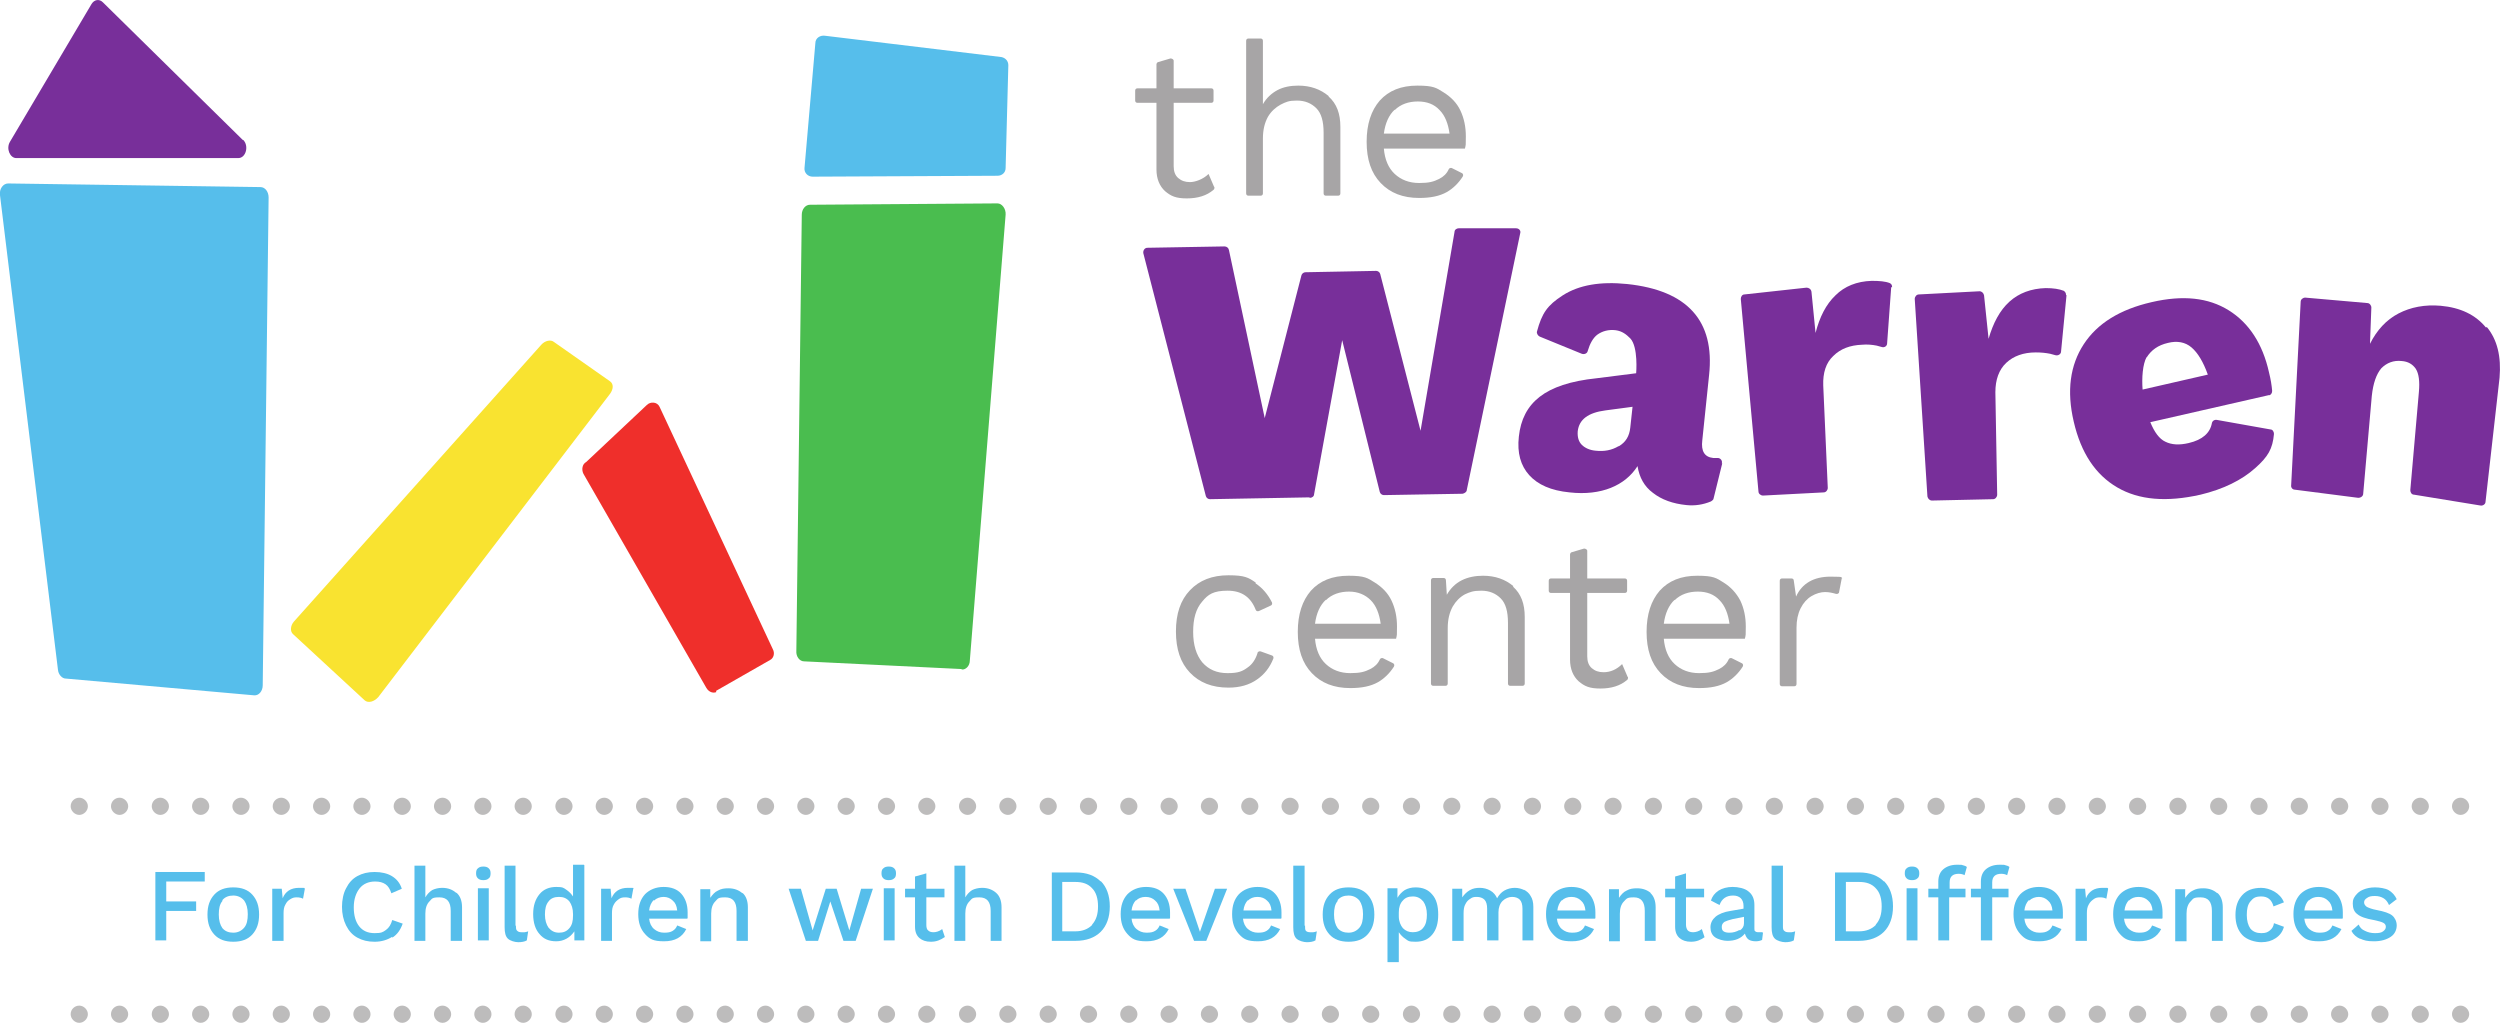 <?xml version="1.0" encoding="UTF-8"?> <svg xmlns="http://www.w3.org/2000/svg" xmlns:svg="http://www.w3.org/2000/svg" xmlns:rdf="http://www.w3.org/1999/02/22-rdf-syntax-ns#" xmlns:dc="http://purl.org/dc/elements/1.1/" xmlns:cc="http://creativecommons.org/ns#" id="svg2" version="1.1" viewBox="0 0 551.9 225.8"><defs><style> .st0 { fill: #ef2f2b; } .st1 { fill: #bdbcbc; } .st2 { fill: #4abd4f; } .st3 { fill: #782f9a; } .st4 { fill: #a7a5a6; } .st5 { fill: #56beeb; } .st6 { fill: #f9e330; } </style></defs><g id="g10"><g id="g12"><path id="path14" class="st5" d="M36.7,194.6v4.4h6.6v2.1h-6.6v6.5h-2.4v-15.1h10.9v2.1h-8.5"></path><path id="path16" class="st5" d="M55.7,197.5c1,1.1,1.5,2.5,1.5,4.4s-.5,3.3-1.5,4.4c-1,1.1-2.4,1.6-4.2,1.6s-3.2-.5-4.2-1.6c-1-1.1-1.5-2.5-1.5-4.4s.5-3.3,1.5-4.4c1-1.1,2.4-1.6,4.2-1.6s3.2.5,4.2,1.6M49.1,198.9c-.6.7-.8,1.7-.8,3s.3,2.3.8,3c.6.7,1.4,1,2.4,1s1.8-.4,2.4-1.1c.6-.7.8-1.7.8-3s-.3-2.3-.8-3c-.6-.7-1.4-1.1-2.4-1.1s-1.8.3-2.4,1"></path><path id="path18" class="st5" d="M67.3,196.2l-.4,2.2c-.4-.2-.8-.3-1.4-.3s-.9.1-1.4.4-.8.6-1.1,1.2c-.3.5-.4,1.1-.4,1.9v6.1h-2.5v-11.5h2.1l.2,2.1c.6-1.5,1.8-2.3,3.6-2.3s1,0,1.3.2"></path><path id="path20" class="st5" d="M86.6,206.8c-1.1.7-2.4,1.1-3.9,1.1s-2.7-.3-3.8-.9c-1.1-.6-1.9-1.5-2.5-2.7-.6-1.2-.9-2.6-.9-4.1s.3-3,.9-4.1c.6-1.2,1.4-2.1,2.5-2.7,1.1-.6,2.3-.9,3.8-.9s2.8.3,3.8.9c1,.6,1.8,1.5,2.2,2.8l-2.3,1c-.3-.9-.7-1.6-1.3-2-.6-.4-1.3-.6-2.3-.6-1.4,0-2.6.5-3.4,1.5-.8,1-1.3,2.4-1.3,4.2s.4,3.2,1.2,4.2c.8,1,1.9,1.5,3.4,1.5s1.8-.2,2.5-.7c.7-.5,1.1-1.2,1.4-2.2l2.3.8c-.5,1.4-1.2,2.4-2.3,3.1"></path><path id="path22" class="st5" d="M100.8,197.1c.8.7,1.2,1.8,1.2,3.2v7.4h-2.5v-6.6c0-2-.8-3-2.5-3s-1.6.3-2.2.9c-.6.6-.9,1.5-.9,2.7v6h-2.4v-16.6h2.4v7c.4-.7.9-1.2,1.5-1.6.6-.3,1.4-.5,2.2-.5,1.3,0,2.3.4,3.1,1.1"></path><path id="path24" class="st5" d="M105.5,193.9c-.3-.3-.4-.6-.4-1.1s.1-.9.4-1.1c.3-.3.7-.4,1.2-.4s.9.1,1.2.4c.3.3.4.6.4,1.1s-.1.9-.4,1.1c-.3.3-.7.4-1.2.4s-.9-.1-1.2-.4M107.9,207.6h-2.4v-11.5h2.4v11.5"></path><path id="path26" class="st5" d="M113.9,204.3c0,.6,0,1,.3,1.2.2.2.5.3.9.3s.5,0,.7,0c.2,0,.5-.1.8-.2l-.3,2c-.5.3-1.2.4-1.9.4s-1.8-.3-2.3-.8c-.5-.5-.7-1.3-.7-2.5v-13.6h2.4v13.3"></path><path id="path28" class="st5" d="M129,191v16.6h-2.2v-2c-.5.7-1,1.2-1.7,1.6-.7.4-1.5.6-2.3.6-1.6,0-2.8-.5-3.7-1.6-.9-1-1.4-2.5-1.4-4.4s.5-3.3,1.4-4.4c.9-1.1,2.2-1.6,3.7-1.6s1.6.2,2.2.6c.6.4,1.1.9,1.5,1.5v-7h2.4ZM125.7,204.9c.6-.7.8-1.6.8-2.8v-.3c0-1.2-.3-2.1-.8-2.8-.6-.7-1.3-1-2.3-1s-1.8.3-2.3,1c-.6.7-.8,1.7-.8,2.9s.3,2.2.8,2.9c.6.7,1.3,1.1,2.3,1.1s1.7-.3,2.3-1"></path><path id="path30" class="st5" d="M139.8,196.2l-.4,2.2c-.4-.2-.8-.3-1.4-.3s-1,.1-1.4.4c-.4.3-.8.6-1.1,1.2-.3.5-.4,1.1-.4,1.9v6.1h-2.4v-11.5h2.1l.2,2.1c.6-1.5,1.8-2.3,3.6-2.3s1,0,1.3.2"></path><path id="path32" class="st5" d="M151.7,202.8h-8.4c.1,1,.5,1.8,1.1,2.3.6.5,1.3.8,2.2.8s1.4-.1,1.9-.4c.5-.3.8-.7,1-1.2l2,.8c-.9,1.8-2.5,2.7-4.9,2.7s-3.2-.5-4.2-1.6c-1-1.1-1.5-2.5-1.5-4.4s.5-3.3,1.5-4.4c1-1,2.4-1.6,4.1-1.6s3,.5,3.9,1.5c.9,1,1.4,2.4,1.4,4.1s0,.9,0,1.3M144.3,198.7c-.5.5-.9,1.3-1,2.3h6.2c-.1-1-.4-1.7-1-2.2-.5-.5-1.2-.8-2-.8s-1.6.3-2.1.8"></path><path id="path34" class="st5" d="M163.9,197.1c.8.7,1.2,1.8,1.2,3.2v7.4h-2.5v-6.6c0-2-.8-3-2.5-3s-1.6.3-2.2.9c-.6.6-.9,1.5-.9,2.7v6.1h-2.4v-11.5h2.2v1.9c.5-.7,1-1.3,1.7-1.6.7-.4,1.4-.5,2.3-.5,1.3,0,2.3.4,3.1,1.1"></path><path id="path36" class="st5" d="M192.7,196.2l-3.8,11.5h-2.7l-2.9-8.7-2.7,8.7h-2.7l-3.8-11.5h2.7l2.6,9.2,2.9-9.2h2.4l2.8,9.2,2.6-9.2h2.7"></path><path id="path38" class="st5" d="M195,193.9c-.3-.3-.4-.6-.4-1.1s.1-.9.4-1.1c.3-.3.7-.4,1.2-.4s.9.1,1.2.4.4.6.4,1.1-.1.9-.4,1.1c-.3.3-.7.4-1.2.4s-.9-.1-1.2-.4M197.5,207.6h-2.4v-11.5h2.4v11.5"></path><path id="path40" class="st5" d="M208.5,206.9c-.4.3-.8.5-1.3.7-.5.2-1.1.3-1.7.3-1.1,0-1.9-.3-2.5-.8-.6-.5-1-1.3-1-2.5v-6.5h-2.2v-1.9h2.2v-2.7l2.5-.7v3.4h4v1.9h-4v6.1c0,.5.1,1,.4,1.2.3.3.7.4,1.2.4s1.3-.2,1.9-.7l.6,1.8"></path><path id="path42" class="st5" d="M219.9,197.1c.8.7,1.2,1.8,1.2,3.2v7.4h-2.4v-6.6c0-2-.8-3-2.5-3s-1.6.3-2.2.9c-.6.6-.9,1.5-.9,2.7v6h-2.4v-16.6h2.4v7c.4-.7.9-1.2,1.5-1.6.6-.3,1.4-.5,2.2-.5,1.3,0,2.3.4,3.1,1.1"></path><path id="path44" class="st5" d="M243,194.5c1.3,1.3,2,3.2,2,5.6s-.7,4.3-2,5.6c-1.3,1.3-3.2,2-5.5,2h-5.3v-15.1h5.3c2.4,0,4.2.7,5.5,2M241.1,204.1c.9-1,1.3-2.3,1.3-4s-.4-3.1-1.3-4c-.9-1-2.1-1.4-3.7-1.4h-2.9v10.9h2.9c1.6,0,2.8-.5,3.7-1.4"></path><path id="path46" class="st5" d="M258.2,202.8h-8.4c.1,1,.5,1.8,1.1,2.3.6.5,1.3.8,2.2.8s1.4-.1,1.9-.4c.5-.3.8-.7,1-1.2l2,.8c-.9,1.8-2.5,2.7-4.9,2.7s-3.2-.5-4.2-1.6c-1-1.1-1.5-2.5-1.5-4.4s.5-3.3,1.5-4.4c1-1,2.4-1.6,4.1-1.6s3,.5,3.9,1.5c.9,1,1.4,2.4,1.4,4.1s0,.9,0,1.3M250.8,198.7c-.5.5-.9,1.3-1,2.3h6.2c-.1-1-.4-1.7-1-2.2-.5-.5-1.2-.8-2.1-.8s-1.6.3-2.1.8"></path><path id="path48" class="st5" d="M270.9,196.2l-4.6,11.5h-2.7l-4.6-11.5h2.7l3.2,9.5,3.3-9.5h2.6"></path><path id="path50" class="st5" d="M282.8,202.8h-8.4c.1,1,.5,1.8,1.1,2.3.6.5,1.3.8,2.2.8s1.4-.1,1.9-.4c.5-.3.8-.7,1-1.2l2,.8c-.9,1.8-2.5,2.7-4.9,2.7s-3.2-.5-4.2-1.6c-1-1.1-1.5-2.5-1.5-4.4s.5-3.3,1.5-4.4c1-1,2.4-1.6,4.1-1.6s3,.5,3.9,1.5c.9,1,1.4,2.4,1.4,4.1s0,.9,0,1.3M275.5,198.7c-.5.5-.9,1.3-1,2.3h6.2c-.1-1-.4-1.7-1-2.2-.5-.5-1.2-.8-2.1-.8s-1.6.3-2.1.8"></path><path id="path52" class="st5" d="M288.1,204.3c0,.6,0,1,.2,1.2.2.2.5.3.9.3s.5,0,.7,0c.2,0,.5-.1.8-.2l-.3,2c-.5.3-1.2.4-1.9.4s-1.8-.3-2.3-.8c-.5-.5-.7-1.3-.7-2.5v-13.6h2.5v13.3"></path><path id="path54" class="st5" d="M301.9,197.5c1,1.1,1.5,2.5,1.5,4.4s-.5,3.3-1.5,4.4c-1,1.1-2.4,1.6-4.2,1.6s-3.2-.5-4.2-1.6c-1-1.1-1.5-2.5-1.5-4.4s.5-3.3,1.5-4.4c1-1.1,2.4-1.6,4.2-1.6s3.2.5,4.2,1.6M295.3,198.9c-.6.7-.8,1.7-.8,3s.3,2.3.8,3c.6.7,1.4,1,2.4,1s1.8-.4,2.4-1.1c.6-.7.8-1.7.8-3s-.3-2.3-.8-3c-.6-.7-1.4-1.1-2.4-1.1s-1.8.3-2.4,1"></path><path id="path56" class="st5" d="M316.2,197.5c.9,1,1.3,2.5,1.3,4.4s-.4,3.3-1.3,4.4-2.1,1.6-3.7,1.6-1.6-.2-2.2-.6-1.1-.9-1.5-1.5v6.6h-2.5v-16.3h2.2v2.1c.4-.7,1-1.3,1.6-1.7.7-.4,1.5-.6,2.4-.6,1.6,0,2.8.5,3.7,1.6M314.2,204.8c.6-.7.8-1.7.8-2.9s-.3-2.2-.8-2.9c-.6-.7-1.3-1.1-2.3-1.1s-1.7.3-2.2.9c-.6.6-.9,1.5-.9,2.6v.9c0,1.1.4,2,.9,2.6.6.6,1.3.9,2.2.9s1.8-.3,2.3-1"></path><path id="path58" class="st5" d="M336.4,196.4c.6.3,1.2.8,1.5,1.4.4.6.6,1.4.6,2.4v7.4h-2.4v-7c0-.9-.2-1.6-.6-2-.4-.4-1-.6-1.7-.6s-1.5.3-2.1.9c-.6.6-.9,1.5-.9,2.5v6.2h-2.5v-7c0-.9-.2-1.6-.6-2-.4-.4-1-.6-1.7-.6s-1,.1-1.4.4c-.5.3-.8.6-1.1,1.2-.3.5-.4,1.2-.4,2v6.1h-2.5v-11.5h2.2v1.9c.5-.7,1-1.2,1.7-1.6.7-.4,1.4-.5,2.2-.5s1.6.2,2.3.6c.7.4,1.2,1,1.5,1.7.4-.7.9-1.3,1.6-1.7.7-.4,1.5-.6,2.3-.6s1.5.2,2.1.5"></path><path id="path60" class="st5" d="M352.1,202.8h-8.4c.1,1,.5,1.8,1.1,2.3.6.5,1.3.8,2.2.8s1.4-.1,1.9-.4c.5-.3.8-.7,1-1.2l2,.8c-.9,1.8-2.5,2.7-4.9,2.7s-3.2-.5-4.2-1.6c-1-1.1-1.5-2.5-1.5-4.4s.5-3.3,1.5-4.4c1-1,2.4-1.6,4.1-1.6s3,.5,3.9,1.5c.9,1,1.4,2.4,1.4,4.1s0,.9,0,1.3M344.8,198.7c-.5.5-.9,1.3-1,2.3h6.2c-.1-1-.4-1.7-1-2.2-.5-.5-1.2-.8-2.1-.8s-1.6.3-2.1.8"></path><path id="path62" class="st5" d="M364.3,197.1c.8.7,1.2,1.8,1.2,3.2v7.4h-2.4v-6.6c0-2-.8-3-2.4-3s-1.6.3-2.2.9c-.6.6-.9,1.5-.9,2.7v6.1h-2.4v-11.5h2.2v1.9c.5-.7,1-1.3,1.7-1.6.7-.4,1.4-.5,2.3-.5,1.3,0,2.3.4,3.1,1.1"></path><path id="path64" class="st5" d="M376.3,206.9c-.4.3-.8.5-1.3.7-.5.2-1.1.3-1.7.3-1.1,0-1.9-.3-2.5-.8-.6-.5-1-1.3-1-2.5v-6.5h-2.2v-1.9h2.2v-2.7l2.4-.7v3.4h4v1.9h-4v6.1c0,.5.2,1,.4,1.2.3.3.7.4,1.2.4s1.3-.2,1.9-.7l.6,1.8"></path><path id="path66" class="st5" d="M389.2,205.9l-.2,1.6c-.4.2-.9.3-1.4.3s-1.2-.1-1.6-.4c-.4-.3-.6-.7-.8-1.3-.4.5-.9.9-1.6,1.2s-1.5.4-2.3.4-2-.3-2.7-.8c-.7-.5-1-1.3-1-2.2s.4-1.7,1.1-2.3c.7-.6,1.9-1.1,3.3-1.3l2.9-.5v-.6c0-.7-.2-1.3-.6-1.7-.4-.4-1-.6-1.7-.6-1.5,0-2.5.7-3,2.1l-1.9-1c.3-.9.8-1.6,1.7-2.2.8-.5,1.9-.8,3.1-.8s2.7.3,3.5,1c.9.7,1.3,1.7,1.3,3v5.2c0,.3,0,.5.2.6.1.1.3.2.7.2s.6,0,.8,0M384.1,205.4c.6-.4.9-.9.9-1.6v-1.4l-2.5.5c-.8.2-1.4.4-1.8.6-.4.3-.6.6-.6,1.1s.1.8.4,1c.3.2.7.3,1.3.3.8,0,1.5-.2,2.2-.6"></path><path id="path68" class="st5" d="M393.6,204.3c0,.6,0,1,.3,1.2.2.2.5.3.9.3s.5,0,.7,0c.2,0,.5-.1.8-.2l-.3,2c-.5.3-1.2.4-1.9.4s-1.8-.3-2.3-.8c-.5-.5-.7-1.3-.7-2.5v-13.6h2.5v13.3"></path><path id="path70" class="st5" d="M415.9,194.5c1.3,1.3,2,3.2,2,5.6s-.7,4.3-2,5.6c-1.3,1.3-3.2,2-5.5,2h-5.3v-15.1h5.3c2.4,0,4.2.7,5.5,2M414.1,204.1c.9-1,1.3-2.3,1.3-4s-.4-3.1-1.3-4c-.9-1-2.1-1.4-3.7-1.4h-2.9v10.9h2.9c1.6,0,2.8-.5,3.7-1.4"></path><path id="path72" class="st5" d="M420.9,193.9c-.3-.3-.4-.6-.4-1.1s.1-.9.4-1.1c.3-.3.7-.4,1.2-.4s.9.1,1.2.4c.3.3.4.6.4,1.1s-.1.9-.4,1.1c-.3.3-.7.4-1.2.4s-.9-.1-1.2-.4M423.3,207.6h-2.4v-11.5h2.4v11.5"></path><path id="path74" class="st5" d="M430.2,196.2h3.7v1.9h-3.6v9.5h-2.4v-9.5h-2.2v-1.9h2.2v-1.6c0-1.2.4-2.1,1.1-2.7.7-.6,1.7-1,3-1s.9,0,1.3.1c.4.1.7.2.9.4l-.5,1.8c-.4-.2-.8-.3-1.3-.3-1.3,0-2,.6-2,1.9v1.5"></path><path id="path76" class="st5" d="M439.7,196.2h3.7v1.9h-3.6v9.5h-2.5v-9.5h-2.2v-1.9h2.2v-1.6c0-1.2.4-2.1,1.1-2.7.7-.6,1.7-1,3-1s.9,0,1.3.1c.4.1.7.2.9.4l-.5,1.8c-.4-.2-.8-.3-1.3-.3-1.3,0-2,.6-2,1.9v1.5"></path><path id="path78" class="st5" d="M455.3,202.8h-8.4c.1,1,.5,1.8,1.1,2.3.6.5,1.3.8,2.2.8s1.4-.1,1.9-.4c.5-.3.8-.7,1-1.2l2,.8c-.9,1.8-2.5,2.7-4.9,2.7s-3.2-.5-4.2-1.6c-1-1.1-1.5-2.5-1.5-4.4s.5-3.3,1.5-4.4c1-1,2.4-1.6,4.1-1.6s3,.5,3.9,1.5c.9,1,1.4,2.4,1.4,4.1s0,.9,0,1.3M447.9,198.7c-.5.5-.9,1.3-1,2.3h6.2c-.1-1-.4-1.7-1-2.2-.5-.5-1.2-.8-2-.8s-1.6.3-2.1.8"></path><path id="path80" class="st5" d="M465.4,196.2l-.4,2.2c-.4-.2-.8-.3-1.4-.3s-1,.1-1.4.4-.8.6-1.1,1.2c-.3.5-.4,1.1-.4,1.9v6.1h-2.5v-11.5h2.1l.2,2.1c.6-1.5,1.8-2.3,3.6-2.3s1,0,1.3.2"></path><path id="path82" class="st5" d="M477.3,202.8h-8.4c.1,1,.5,1.8,1.1,2.3.6.5,1.3.8,2.2.8s1.4-.1,1.9-.4c.5-.3.8-.7,1-1.2l2,.8c-.9,1.8-2.5,2.7-4.9,2.7s-3.2-.5-4.2-1.6c-1-1.1-1.5-2.5-1.5-4.4s.5-3.3,1.5-4.4c1-1,2.4-1.6,4.1-1.6s3,.5,3.9,1.5c.9,1,1.4,2.4,1.4,4.1s0,.9,0,1.3M470,198.7c-.5.5-.9,1.3-1,2.3h6.2c-.1-1-.4-1.7-1-2.2-.5-.5-1.2-.8-2.1-.8s-1.6.3-2.1.8"></path><path id="path84" class="st5" d="M489.5,197.1c.8.7,1.2,1.8,1.2,3.2v7.4h-2.4v-6.6c0-2-.8-3-2.5-3s-1.6.3-2.2.9c-.6.6-.9,1.5-.9,2.7v6.1h-2.5v-11.5h2.2v1.9c.5-.7,1-1.3,1.7-1.6.7-.4,1.4-.5,2.3-.5,1.3,0,2.3.4,3.1,1.1"></path><path id="path86" class="st5" d="M504.2,199.2l-2.3.9c-.4-1.5-1.3-2.2-2.7-2.2s-1.8.4-2.4,1.1c-.6.7-.8,1.7-.8,3s.3,2.3.8,3c.6.7,1.4,1,2.4,1s1.4-.2,1.9-.6c.5-.4.8-.9.9-1.6l2.2.8c-.3,1.1-.9,1.9-1.8,2.5-.9.6-1.9.9-3.2.9s-3.2-.5-4.2-1.6c-1-1.1-1.5-2.5-1.5-4.4s.5-3.3,1.5-4.4c1-1.1,2.4-1.6,4.2-1.6s4.2,1.1,5,3.2"></path><path id="path88" class="st5" d="M517.1,202.8h-8.4c.1,1,.5,1.8,1.1,2.3.6.5,1.3.8,2.2.8s1.4-.1,1.9-.4c.5-.3.8-.7,1-1.2l2,.8c-.9,1.8-2.5,2.7-4.9,2.7s-3.2-.5-4.2-1.6c-1-1.1-1.5-2.5-1.5-4.4s.5-3.3,1.5-4.4c1-1,2.4-1.6,4.1-1.6s3,.5,3.9,1.5c.9,1,1.4,2.4,1.4,4.1s0,.9,0,1.3M509.7,198.7c-.5.5-.9,1.3-1,2.3h6.2c-.1-1-.4-1.7-1-2.2-.5-.5-1.2-.8-2.1-.8s-1.6.3-2.1.8"></path><path id="path90" class="st5" d="M521.1,207.3c-.9-.4-1.6-1-2-1.8l1.6-1.4c.3.7.7,1.1,1.4,1.4.6.3,1.3.5,2.2.5s1.4-.1,1.8-.4c.4-.3.6-.6.6-1s-.2-.7-.6-.9c-.4-.2-1.1-.4-2.1-.6-1.7-.3-2.9-.7-3.6-1.3-.7-.5-1-1.3-1-2.3s.2-1.2.6-1.8c.4-.5.9-1,1.7-1.3.7-.3,1.6-.5,2.6-.5s2.3.2,3,.6,1.4,1.1,1.8,2l-1.7,1.3c-.3-.7-.7-1.2-1.2-1.5s-1.1-.5-1.9-.5-1.3.1-1.7.4c-.5.3-.7.6-.7,1s.2.7.6,1c.4.2,1.1.5,2.2.7,1.6.3,2.8.7,3.4,1.2s1,1.3,1,2.2-.4,1.9-1.3,2.5c-.9.6-2.1,1-3.7,1s-2.2-.2-3.1-.6"></path><path id="path92" class="st2" d="M212.3,147.7l-34.8-1.7c-1,0-1.8-1.1-1.7-2.3l1.2-96.3c0-1.2.8-2.2,1.8-2.2l41.4-.3c1,0,1.9,1.2,1.8,2.5l-7.9,98.4c0,1.2-.9,2.1-1.8,2"></path><path id="path94" class="st6" d="M134.7,84.2l-12.4-8.7c-.7-.6-2-.3-2.8.6l-54.6,61.1c-.8.9-.9,2.2-.2,2.8l15.8,14.6c.8.7,2.1.3,3-.7l51.2-67c.7-1,.8-2.1,0-2.7"></path><path id="path96" class="st0" d="M158.1,152.5l11.9-6.8c.8-.4,1.1-1.5.6-2.4l-25-53.5s0,0,0,0c-.5-1.1-2-1.2-2.8-.4l-13.4,12.6c-.8.4-1.1,1.6-.6,2.6l27.1,47.2c.5.9,1.4,1.3,2.2,1"></path><path id="path98" class="st5" d="M56.1,153.5l-41.6-3.7c-.8,0-1.6-.9-1.7-1.9L0,43.1c-.2-1.4.7-2.6,1.8-2.6l55.7.8c1,0,1.8,1,1.8,2.3l-1.3,107.7c0,1.3-.9,2.3-1.9,2.2"></path><path id="path100" class="st3" d="M53.6,30.9L22.7.5c-.8-.8-1.9-.6-2.5.4L2.2,31.3c-.9,1.5,0,3.6,1.4,3.6h49c1.7,0,2.4-2.7,1.1-4"></path><path id="path102" class="st4" d="M277.2,128.8c1.5,1,2.7,2.4,3.6,4.2.1.3,0,.6-.3.7l-2.6,1.2c-.3.1-.6,0-.7-.3-1.1-2.8-3.1-4.2-6.2-4.2s-4.3.8-5.6,2.4c-1.4,1.6-2,3.8-2,6.7s.7,5.1,2,6.7c1.4,1.6,3.2,2.4,5.6,2.4s3.3-.4,4.5-1.3c1-.7,1.7-1.8,2.1-3.1,0-.3.4-.5.7-.4l2.5.9c.3.1.4.4.3.7-.8,2-2,3.5-3.6,4.6-1.7,1.2-3.8,1.8-6.3,1.8-3.6,0-6.4-1.1-8.5-3.3-2.1-2.2-3.1-5.2-3.1-9.1s1-6.9,3.1-9.1c2.1-2.2,4.9-3.3,8.5-3.3s4.4.5,6,1.6"></path><path id="path104" class="st4" d="M308.3,141h-18c.2,2.4,1,4.3,2.4,5.6,1.4,1.3,3.2,2,5.4,2s3.2-.3,4.4-.9c1-.5,1.7-1.2,2.1-2.1.1-.3.5-.4.7-.3l2.2,1.1c.3.1.4.5.2.8-.9,1.4-2.1,2.6-3.5,3.4-1.6.9-3.6,1.3-6.1,1.3-3.6,0-6.4-1.1-8.5-3.3-2.1-2.2-3.1-5.2-3.1-9.1s1-6.9,2.9-9.1c2-2.2,4.7-3.3,8.3-3.3s4.2.5,5.8,1.5c1.6,1,2.9,2.3,3.7,4,.8,1.7,1.2,3.6,1.2,5.7s0,1.8-.2,2.7M292.7,132.4c-1.3,1.2-2.1,3-2.4,5.3h14.5c-.3-2.2-1-4-2.2-5.2s-2.8-1.9-4.8-1.9-3.8.6-5.1,1.9"></path><path id="path106" class="st4" d="M334,129.5c1.8,1.6,2.6,3.8,2.6,6.7v14.7c0,.3-.2.5-.5.5h-2.7c-.3,0-.5-.2-.5-.5v-13.4c0-2.5-.5-4.3-1.6-5.4-1.1-1.1-2.5-1.7-4.3-1.7s-2.5.3-3.6.8c-1.1.6-2,1.5-2.7,2.7-.7,1.3-1.1,2.8-1.1,4.8v12.2c0,.3-.2.5-.5.5h-2.7c-.3,0-.5-.2-.5-.5v-22.8c0-.3.2-.5.5-.5h2.3c.3,0,.5.2.5.5l.2,3.2c.8-1.4,1.9-2.5,3.3-3.2,1.4-.7,3-1,4.7-1,2.7,0,4.9.8,6.7,2.3"></path><path id="path108" class="st4" d="M359.4,149.5c0,.2,0,.5-.2.6-1.5,1.3-3.5,1.9-5.9,1.9s-3.5-.5-4.8-1.6c-1.2-1.1-1.9-2.7-1.9-4.8v-14.7h-4.2c-.3,0-.5-.2-.5-.5v-2.2c0-.3.2-.5.5-.5h4.2v-5.3c0-.2.2-.5.4-.5l2.7-.8c.3,0,.7.2.7.5v6.1h8.3c.3,0,.5.2.5.5v2.2c0,.3-.2.5-.5.5h-8.3v14c0,1.1.3,2,1,2.6.7.6,1.5.9,2.6.9,1.5,0,2.9-.6,4.1-1.8l1.2,2.8"></path><path id="path110" class="st4" d="M385.3,141h-18c.2,2.4,1,4.3,2.4,5.6,1.4,1.3,3.2,2,5.4,2s3.2-.3,4.4-.9c1-.5,1.7-1.2,2.1-2.1.1-.3.5-.4.7-.3l2.2,1.1c.3.1.4.5.2.8-.9,1.4-2.1,2.6-3.5,3.4-1.6.9-3.6,1.3-6.1,1.3-3.6,0-6.4-1.1-8.5-3.3-2.1-2.2-3.1-5.2-3.1-9.1s1-6.9,2.9-9.1c2-2.2,4.7-3.3,8.3-3.3s4.2.5,5.8,1.5c1.6,1,2.8,2.3,3.7,4,.8,1.7,1.2,3.6,1.2,5.7s0,1.8-.2,2.7M369.7,132.4c-1.3,1.2-2.1,3-2.4,5.3h14.5c-.3-2.2-1-4-2.2-5.2-1.2-1.3-2.8-1.9-4.8-1.9s-3.8.6-5.1,1.9"></path><path id="path112" class="st4" d="M406.6,127.6l-.6,3.1c0,.3-.4.5-.7.4-.7-.2-1.5-.4-2.4-.4s-2,.3-3,.9c-1,.6-1.8,1.5-2.4,2.7-.6,1.2-.9,2.6-.9,4.3v12.4c0,.3-.2.5-.5.5h-2.7c-.3,0-.5-.2-.5-.5v-22.8c0-.3.2-.5.5-.5h2.1c.3,0,.5.2.5.5l.5,3.5c1.3-2.9,3.9-4.4,7.6-4.4s2,.2,2.6.5"></path><path id="path114" class="st4" d="M268.1,41.3c0,.2,0,.5-.2.6-1.5,1.3-3.5,1.9-5.9,1.9s-3.5-.5-4.8-1.6c-1.2-1.1-1.9-2.7-1.9-4.8v-14.7h-4.2c-.3,0-.5-.2-.5-.5v-2.2c0-.3.2-.5.5-.5h4.2v-5.3c0-.2.2-.5.4-.5l2.7-.8c.3,0,.7.2.7.5v6.1h8.3c.3,0,.5.2.5.5v2.2c0,.3-.2.5-.5.5h-8.3v14c0,1.1.3,2,1,2.6.7.6,1.5.9,2.6.9s2.9-.6,4.1-1.8l1.2,2.8"></path><path id="path116" class="st4" d="M293.3,21.3c1.8,1.6,2.6,3.8,2.6,6.7v14.7c0,.3-.2.5-.5.5h-2.7c-.3,0-.5-.2-.5-.5v-13.4c0-2.5-.5-4.3-1.6-5.4-1.1-1.1-2.5-1.7-4.3-1.7s-2.4.3-3.6.9c-1.1.6-2.1,1.5-2.8,2.7-.7,1.3-1.1,2.8-1.1,4.8v12.1c0,.3-.2.5-.5.5h-2.7c-.3,0-.5-.2-.5-.5V9c0-.3.2-.5.5-.5h2.7c.3,0,.5.2.5.5v14c.8-1.4,1.9-2.4,3.2-3.1s2.9-1,4.6-1c2.7,0,4.9.8,6.7,2.3"></path><path id="path118" class="st4" d="M323.5,32.8h-18c.2,2.4,1,4.3,2.4,5.6,1.4,1.3,3.2,2,5.4,2s3.2-.3,4.4-.9c1-.5,1.7-1.2,2.1-2.1.1-.3.5-.4.7-.3l2.2,1.1c.3.1.4.5.2.8-.9,1.4-2.1,2.6-3.5,3.4-1.6.9-3.6,1.3-6.1,1.3-3.6,0-6.4-1.1-8.5-3.3-2.1-2.2-3.1-5.2-3.1-9.1s1-6.9,2.9-9.1c2-2.2,4.7-3.3,8.3-3.3s4.2.5,5.8,1.5c1.6,1,2.9,2.3,3.7,4,.8,1.7,1.2,3.6,1.2,5.7s0,1.8-.2,2.7M307.9,24.2c-1.3,1.2-2.1,3-2.4,5.3h14.5c-.3-2.2-1-4-2.2-5.2-1.2-1.3-2.8-1.9-4.8-1.9s-3.8.6-5.1,1.9"></path><path id="path120" class="st1" d="M541.3,178c0-1.1.9-1.9,1.9-1.9s1.9.9,1.9,1.9-.9,1.9-1.9,1.9-1.9-.9-1.9-1.9M532.4,178c0-1.1.9-1.9,1.9-1.9s1.9.9,1.9,1.9-.9,1.9-1.9,1.9-1.9-.9-1.9-1.9M523.5,178c0-1.1.9-1.9,1.9-1.9s1.9.9,1.9,1.9-.9,1.9-1.9,1.9-1.9-.9-1.9-1.9M514.6,178c0-1.1.9-1.9,1.9-1.9s1.9.9,1.9,1.9-.9,1.9-1.9,1.9-1.9-.9-1.9-1.9M505.7,178c0-1.1.9-1.9,1.9-1.9s1.9.9,1.9,1.9-.9,1.9-1.9,1.9-1.9-.9-1.9-1.9M496.8,178c0-1.1.9-1.9,1.9-1.9s1.9.9,1.9,1.9-.9,1.9-1.9,1.9-1.9-.9-1.9-1.9M487.9,178c0-1.1.9-1.9,1.9-1.9s1.9.9,1.9,1.9-.9,1.9-1.9,1.9-1.9-.9-1.9-1.9M478.9,178c0-1.1.9-1.9,1.9-1.9s1.9.9,1.9,1.9-.9,1.9-1.9,1.9-1.9-.9-1.9-1.9M470,178c0-1.1.9-1.9,1.9-1.9s1.9.9,1.9,1.9-.9,1.9-1.9,1.9-1.9-.9-1.9-1.9M461.1,178c0-1.1.9-1.9,1.9-1.9s1.9.9,1.9,1.9-.9,1.9-1.9,1.9-1.9-.9-1.9-1.9M452.2,178c0-1.1.9-1.9,1.9-1.9s1.9.9,1.9,1.9-.9,1.9-1.9,1.9-1.9-.9-1.9-1.9M443.3,178c0-1.1.9-1.9,1.9-1.9s1.9.9,1.9,1.9-.9,1.9-1.9,1.9-1.9-.9-1.9-1.9M434.4,178c0-1.1.9-1.9,1.9-1.9s1.9.9,1.9,1.9-.9,1.9-1.9,1.9-1.9-.9-1.9-1.9M425.5,178c0-1.1.9-1.9,1.9-1.9s1.9.9,1.9,1.9-.9,1.9-1.9,1.9-1.9-.9-1.9-1.9M416.6,178c0-1.1.9-1.9,1.9-1.9s1.9.9,1.9,1.9-.9,1.9-1.9,1.9-1.9-.9-1.9-1.9M407.7,178c0-1.1.9-1.9,1.9-1.9s1.9.9,1.9,1.9-.9,1.9-1.9,1.9-1.9-.9-1.9-1.9M398.8,178c0-1.1.9-1.9,1.9-1.9s1.9.9,1.9,1.9-.9,1.9-1.9,1.9-1.9-.9-1.9-1.9M389.8,178c0-1.1.9-1.9,1.9-1.9s1.9.9,1.9,1.9-.9,1.9-1.9,1.9-1.9-.9-1.9-1.9M380.9,178c0-1.1.9-1.9,1.9-1.9s1.9.9,1.9,1.9-.9,1.9-1.9,1.9-1.9-.9-1.9-1.9M372,178c0-1.1.9-1.9,1.9-1.9s1.9.9,1.9,1.9-.9,1.9-1.9,1.9-1.9-.9-1.9-1.9M363.1,178c0-1.1.9-1.9,1.9-1.9s1.9.9,1.9,1.9-.9,1.9-1.9,1.9-1.9-.9-1.9-1.9M354.2,178c0-1.1.9-1.9,1.9-1.9s1.9.9,1.9,1.9-.9,1.9-1.9,1.9-1.9-.9-1.9-1.9M345.3,178c0-1.1.9-1.9,1.9-1.9s1.9.9,1.9,1.9-.9,1.9-1.9,1.9-1.9-.9-1.9-1.9M336.4,178c0-1.1.9-1.9,1.9-1.9s1.9.9,1.9,1.9-.9,1.9-1.9,1.9-1.9-.9-1.9-1.9M327.5,178c0-1.1.9-1.9,1.9-1.9s1.9.9,1.9,1.9-.9,1.9-1.9,1.9-1.9-.9-1.9-1.9M318.6,178c0-1.1.9-1.9,1.9-1.9s1.9.9,1.9,1.9-.9,1.9-1.9,1.9-1.9-.9-1.9-1.9M309.7,178c0-1.1.9-1.9,1.9-1.9s1.9.9,1.9,1.9-.9,1.9-1.9,1.9-1.9-.9-1.9-1.9M300.7,178c0-1.1.9-1.9,1.9-1.9s1.9.9,1.9,1.9-.9,1.9-1.9,1.9-1.9-.9-1.9-1.9M291.8,178c0-1.1.9-1.9,1.9-1.9s1.9.9,1.9,1.9-.9,1.9-1.9,1.9-1.9-.9-1.9-1.9M282.9,178c0-1.1.9-1.9,1.9-1.9s1.9.9,1.9,1.9-.9,1.9-1.9,1.9-1.9-.9-1.9-1.9M274,178c0-1.1.9-1.9,1.9-1.9s1.9.9,1.9,1.9-.9,1.9-1.9,1.9-1.9-.9-1.9-1.9M265.1,178c0-1.1.9-1.9,1.9-1.9s1.9.9,1.9,1.9-.9,1.9-1.9,1.9-1.9-.9-1.9-1.9M256.2,178c0-1.1.9-1.9,1.9-1.9s1.9.9,1.9,1.9-.9,1.9-1.9,1.9-1.9-.9-1.9-1.9M247.3,178c0-1.1.9-1.9,1.9-1.9s1.9.9,1.9,1.9-.9,1.9-1.9,1.9-1.9-.9-1.9-1.9M238.4,178c0-1.1.9-1.9,1.9-1.9s1.9.9,1.9,1.9-.9,1.9-1.9,1.9-1.9-.9-1.9-1.9M229.5,178c0-1.1.9-1.9,1.9-1.9s1.9.9,1.9,1.9-.9,1.9-1.9,1.9-1.9-.9-1.9-1.9M220.6,178c0-1.1.9-1.9,1.9-1.9s1.9.9,1.9,1.9-.9,1.9-1.9,1.9-1.9-.9-1.9-1.9M211.7,178c0-1.1.9-1.9,1.9-1.9s1.9.9,1.9,1.9-.9,1.9-1.9,1.9-1.9-.9-1.9-1.9M202.7,178c0-1.1.9-1.9,1.9-1.9s1.9.9,1.9,1.9-.9,1.9-1.9,1.9-1.9-.9-1.9-1.9M193.8,178c0-1.1.9-1.9,1.9-1.9s1.9.9,1.9,1.9-.9,1.9-1.9,1.9-1.9-.9-1.9-1.9M184.9,178c0-1.1.9-1.9,1.9-1.9s1.9.9,1.9,1.9-.9,1.9-1.9,1.9-1.9-.9-1.9-1.9M176,178c0-1.1.9-1.9,1.9-1.9s1.9.9,1.9,1.9-.9,1.9-1.9,1.9-1.9-.9-1.9-1.9M167.1,178c0-1.1.9-1.9,1.9-1.9s1.9.9,1.9,1.9-.9,1.9-1.9,1.9-1.9-.9-1.9-1.9M158.2,178c0-1.1.9-1.9,1.9-1.9s1.9.9,1.9,1.9-.9,1.9-1.9,1.9-1.9-.9-1.9-1.9M149.3,178c0-1.1.9-1.9,1.9-1.9s1.9.9,1.9,1.9-.9,1.9-1.9,1.9-1.9-.9-1.9-1.9M140.4,178c0-1.1.9-1.9,1.9-1.9s1.9.9,1.9,1.9-.9,1.9-1.9,1.9-1.9-.9-1.9-1.9M131.5,178c0-1.1.9-1.9,1.9-1.9s1.9.9,1.9,1.9-.9,1.9-1.9,1.9-1.9-.9-1.9-1.9M122.6,178c0-1.1.9-1.9,1.9-1.9s1.9.9,1.9,1.9-.9,1.9-1.9,1.9-1.9-.9-1.9-1.9M113.6,178c0-1.1.9-1.9,1.9-1.9s1.9.9,1.9,1.9-.9,1.9-1.9,1.9-1.9-.9-1.9-1.9M104.7,178c0-1.1.9-1.9,1.9-1.9s1.9.9,1.9,1.9-.9,1.9-1.9,1.9-1.9-.9-1.9-1.9M95.8,178c0-1.1.9-1.9,1.9-1.9s1.9.9,1.9,1.9-.9,1.9-1.9,1.9-1.9-.9-1.9-1.9M86.9,178c0-1.1.9-1.9,1.9-1.9s1.9.9,1.9,1.9-.9,1.9-1.9,1.9-1.9-.9-1.9-1.9M78,178c0-1.1.9-1.9,1.9-1.9s1.9.9,1.9,1.9-.9,1.9-1.9,1.9-1.9-.9-1.9-1.9M69.1,178c0-1.1.9-1.9,1.9-1.9s1.9.9,1.9,1.9-.9,1.9-1.9,1.9-1.9-.9-1.9-1.9M60.2,178c0-1.1.9-1.9,1.9-1.9s1.9.9,1.9,1.9-.9,1.9-1.9,1.9-1.9-.9-1.9-1.9M51.3,178c0-1.1.9-1.9,1.9-1.9s1.9.9,1.9,1.9-.9,1.9-1.9,1.9-1.9-.9-1.9-1.9M42.4,178c0-1.1.9-1.9,1.9-1.9s1.9.9,1.9,1.9-.9,1.9-1.9,1.9-1.9-.9-1.9-1.9M33.5,178c0-1.1.9-1.9,1.9-1.9s1.9.9,1.9,1.9-.9,1.9-1.9,1.9-1.9-.9-1.9-1.9M24.5,178c0-1.1.9-1.9,1.9-1.9s1.9.9,1.9,1.9-.9,1.9-1.9,1.9-1.9-.9-1.9-1.9M15.6,178c0-1.1.9-1.9,1.9-1.9s1.9.9,1.9,1.9-.9,1.9-1.9,1.9-1.9-.9-1.9-1.9"></path><path id="path122" class="st1" d="M541.3,223.9c0-1.1.9-1.9,1.9-1.9s1.9.9,1.9,1.9-.9,1.9-1.9,1.9-1.9-.9-1.9-1.9M532.4,223.9c0-1.1.9-1.9,1.9-1.9s1.9.9,1.9,1.9-.9,1.9-1.9,1.9-1.9-.9-1.9-1.9M523.5,223.9c0-1.1.9-1.9,1.9-1.9s1.9.9,1.9,1.9-.9,1.9-1.9,1.9-1.9-.9-1.9-1.9M514.6,223.9c0-1.1.9-1.9,1.9-1.9s1.9.9,1.9,1.9-.9,1.9-1.9,1.9-1.9-.9-1.9-1.9M505.7,223.9c0-1.1.9-1.9,1.9-1.9s1.9.9,1.9,1.9-.9,1.9-1.9,1.9-1.9-.9-1.9-1.9M496.8,223.9c0-1.1.9-1.9,1.9-1.9s1.9.9,1.9,1.9-.9,1.9-1.9,1.9-1.9-.9-1.9-1.9M487.9,223.9c0-1.1.9-1.9,1.9-1.9s1.9.9,1.9,1.9-.9,1.9-1.9,1.9-1.9-.9-1.9-1.9M478.9,223.9c0-1.1.9-1.9,1.9-1.9s1.9.9,1.9,1.9-.9,1.9-1.9,1.9-1.9-.9-1.9-1.9M470,223.9c0-1.1.9-1.9,1.9-1.9s1.9.9,1.9,1.9-.9,1.9-1.9,1.9-1.9-.9-1.9-1.9M461.1,223.9c0-1.1.9-1.9,1.9-1.9s1.9.9,1.9,1.9-.9,1.9-1.9,1.9-1.9-.9-1.9-1.9M452.2,223.9c0-1.1.9-1.9,1.9-1.9s1.9.9,1.9,1.9-.9,1.9-1.9,1.9-1.9-.9-1.9-1.9M443.3,223.9c0-1.1.9-1.9,1.9-1.9s1.9.9,1.9,1.9-.9,1.9-1.9,1.9-1.9-.9-1.9-1.9M434.4,223.9c0-1.1.9-1.9,1.9-1.9s1.9.9,1.9,1.9-.9,1.9-1.9,1.9-1.9-.9-1.9-1.9M425.5,223.9c0-1.1.9-1.9,1.9-1.9s1.9.9,1.9,1.9-.9,1.9-1.9,1.9-1.9-.9-1.9-1.9M416.6,223.9c0-1.1.9-1.9,1.9-1.9s1.9.9,1.9,1.9-.9,1.9-1.9,1.9-1.9-.9-1.9-1.9M407.7,223.9c0-1.1.9-1.9,1.9-1.9s1.9.9,1.9,1.9-.9,1.9-1.9,1.9-1.9-.9-1.9-1.9M398.8,223.9c0-1.1.9-1.9,1.9-1.9s1.9.9,1.9,1.9-.9,1.9-1.9,1.9-1.9-.9-1.9-1.9M389.8,223.9c0-1.1.9-1.9,1.9-1.9s1.9.9,1.9,1.9-.9,1.9-1.9,1.9-1.9-.9-1.9-1.9M380.9,223.9c0-1.1.9-1.9,1.9-1.9s1.9.9,1.9,1.9-.9,1.9-1.9,1.9-1.9-.9-1.9-1.9M372,223.9c0-1.1.9-1.9,1.9-1.9s1.9.9,1.9,1.9-.9,1.9-1.9,1.9-1.9-.9-1.9-1.9M363.1,223.9c0-1.1.9-1.9,1.9-1.9s1.9.9,1.9,1.9-.9,1.9-1.9,1.9-1.9-.9-1.9-1.9M354.2,223.9c0-1.1.9-1.9,1.9-1.9s1.9.9,1.9,1.9-.9,1.9-1.9,1.9-1.9-.9-1.9-1.9M345.3,223.9c0-1.1.9-1.9,1.9-1.9s1.9.9,1.9,1.9-.9,1.9-1.9,1.9-1.9-.9-1.9-1.9M336.4,223.9c0-1.1.9-1.9,1.9-1.9s1.9.9,1.9,1.9-.9,1.9-1.9,1.9-1.9-.9-1.9-1.9M327.5,223.9c0-1.1.9-1.9,1.9-1.9s1.9.9,1.9,1.9-.9,1.9-1.9,1.9-1.9-.9-1.9-1.9M318.6,223.9c0-1.1.9-1.9,1.9-1.9s1.9.9,1.9,1.9-.9,1.9-1.9,1.9-1.9-.9-1.9-1.9M309.7,223.9c0-1.1.9-1.9,1.9-1.9s1.9.9,1.9,1.9-.9,1.9-1.9,1.9-1.9-.9-1.9-1.9M300.7,223.9c0-1.1.9-1.9,1.9-1.9s1.9.9,1.9,1.9-.9,1.9-1.9,1.9-1.9-.9-1.9-1.9M291.8,223.9c0-1.1.9-1.9,1.9-1.9s1.9.9,1.9,1.9-.9,1.9-1.9,1.9-1.9-.9-1.9-1.9M282.9,223.9c0-1.1.9-1.9,1.9-1.9s1.9.9,1.9,1.9-.9,1.9-1.9,1.9-1.9-.9-1.9-1.9M274,223.9c0-1.1.9-1.9,1.9-1.9s1.9.9,1.9,1.9-.9,1.9-1.9,1.9-1.9-.9-1.9-1.9M265.1,223.9c0-1.1.9-1.9,1.9-1.9s1.9.9,1.9,1.9-.9,1.9-1.9,1.9-1.9-.9-1.9-1.9M256.2,223.9c0-1.1.9-1.9,1.9-1.9s1.9.9,1.9,1.9-.9,1.9-1.9,1.9-1.9-.9-1.9-1.9M247.3,223.9c0-1.1.9-1.9,1.9-1.9s1.9.9,1.9,1.9-.9,1.9-1.9,1.9-1.9-.9-1.9-1.9M238.4,223.9c0-1.1.9-1.9,1.9-1.9s1.9.9,1.9,1.9-.9,1.9-1.9,1.9-1.9-.9-1.9-1.9M229.5,223.9c0-1.1.9-1.9,1.9-1.9s1.9.9,1.9,1.9-.9,1.9-1.9,1.9-1.9-.9-1.9-1.9M220.6,223.9c0-1.1.9-1.9,1.9-1.9s1.9.9,1.9,1.9-.9,1.9-1.9,1.9-1.9-.9-1.9-1.9M211.7,223.9c0-1.1.9-1.9,1.9-1.9s1.9.9,1.9,1.9-.9,1.9-1.9,1.9-1.9-.9-1.9-1.9M202.7,223.9c0-1.1.9-1.9,1.9-1.9s1.9.9,1.9,1.9-.9,1.9-1.9,1.9-1.9-.9-1.9-1.9M193.8,223.9c0-1.1.9-1.9,1.9-1.9s1.9.9,1.9,1.9-.9,1.9-1.9,1.9-1.9-.9-1.9-1.9M184.9,223.9c0-1.1.9-1.9,1.9-1.9s1.9.9,1.9,1.9-.9,1.9-1.9,1.9-1.9-.9-1.9-1.9M176,223.9c0-1.1.9-1.9,1.9-1.9s1.9.9,1.9,1.9-.9,1.9-1.9,1.9-1.9-.9-1.9-1.9M167.1,223.9c0-1.1.9-1.9,1.9-1.9s1.9.9,1.9,1.9-.9,1.9-1.9,1.9-1.9-.9-1.9-1.9M158.2,223.9c0-1.1.9-1.9,1.9-1.9s1.9.9,1.9,1.9-.9,1.9-1.9,1.9-1.9-.9-1.9-1.9M149.3,223.9c0-1.1.9-1.9,1.9-1.9s1.9.9,1.9,1.9-.9,1.9-1.9,1.9-1.9-.9-1.9-1.9M140.4,223.9c0-1.1.9-1.9,1.9-1.9s1.9.9,1.9,1.9-.9,1.9-1.9,1.9-1.9-.9-1.9-1.9M131.5,223.9c0-1.1.9-1.9,1.9-1.9s1.9.9,1.9,1.9-.9,1.9-1.9,1.9-1.9-.9-1.9-1.9M122.6,223.9c0-1.1.9-1.9,1.9-1.9s1.9.9,1.9,1.9-.9,1.9-1.9,1.9-1.9-.9-1.9-1.9M113.6,223.9c0-1.1.9-1.9,1.9-1.9s1.9.9,1.9,1.9-.9,1.9-1.9,1.9-1.9-.9-1.9-1.9M104.7,223.9c0-1.1.9-1.9,1.9-1.9s1.9.9,1.9,1.9-.9,1.9-1.9,1.9-1.9-.9-1.9-1.9M95.8,223.9c0-1.1.9-1.9,1.9-1.9s1.9.9,1.9,1.9-.9,1.9-1.9,1.9-1.9-.9-1.9-1.9M86.9,223.9c0-1.1.9-1.9,1.9-1.9s1.9.9,1.9,1.9-.9,1.9-1.9,1.9-1.9-.9-1.9-1.9M78,223.9c0-1.1.9-1.9,1.9-1.9s1.9.9,1.9,1.9-.9,1.9-1.9,1.9-1.9-.9-1.9-1.9M69.1,223.9c0-1.1.9-1.9,1.9-1.9s1.9.9,1.9,1.9-.9,1.9-1.9,1.9-1.9-.9-1.9-1.9M60.2,223.9c0-1.1.9-1.9,1.9-1.9s1.9.9,1.9,1.9-.9,1.9-1.9,1.9-1.9-.9-1.9-1.9M51.3,223.9c0-1.1.9-1.9,1.9-1.9s1.9.9,1.9,1.9-.9,1.9-1.9,1.9-1.9-.9-1.9-1.9M42.4,223.9c0-1.1.9-1.9,1.9-1.9s1.9.9,1.9,1.9-.9,1.9-1.9,1.9-1.9-.9-1.9-1.9M33.5,223.9c0-1.1.9-1.9,1.9-1.9s1.9.9,1.9,1.9-.9,1.9-1.9,1.9-1.9-.9-1.9-1.9M24.5,223.9c0-1.1.9-1.9,1.9-1.9s1.9.9,1.9,1.9-.9,1.9-1.9,1.9-1.9-.9-1.9-1.9M15.6,223.9c0-1.1.9-1.9,1.9-1.9s1.9.9,1.9,1.9-.9,1.9-1.9,1.9-1.9-.9-1.9-1.9"></path><path id="path124" class="st5" d="M220.1,38.8l-40.7.2c-1.1,0-1.9-.9-1.8-1.9l2.4-27.6c0-1.1,1.1-1.8,2.2-1.6l38.9,4.7c.9.2,1.5.9,1.5,1.8l-.6,22.7c0,1-.8,1.7-1.8,1.7"></path><path id="path126" class="st3" d="M289,109.8l-21.9.4c-.4,0-.8-.3-.9-.7l-13.8-53.6c-.1-.6.3-1.2.9-1.2l17-.3c.5,0,.9.3,1,.8l7.9,37.1,8.1-31.5c.1-.4.5-.7.9-.7l15.6-.3c.4,0,.8.3.9.7l8.9,34.6,7.5-43.9c0-.5.5-.8.9-.8h12.7c.6,0,1.1.5.9,1.1l-11.8,56.7c0,.4-.5.7-.9.8l-17.4.3c-.4,0-.8-.3-.9-.7l-8.3-33.5-6.2,34c0,.5-.5.8-.9.8"></path><path id="path128" class="st3" d="M380.2,102.3l-1.9,7.7c0,.3-.3.5-.6.7-1.7.7-3.5,1-5.4.8-3-.3-5.5-1.2-7.4-2.7-1.9-1.4-3-3.4-3.4-5.9-1.4,2.2-3.4,3.8-5.9,4.8-2.5,1-5.6,1.4-9.1,1-4.1-.4-7-1.7-8.9-3.8-1.9-2.1-2.7-4.9-2.3-8.5.4-3.8,1.9-6.7,4.6-8.8,2.7-2.1,6.8-3.5,12.6-4.1l8.7-1.1s.5-5.8-1.3-7.7c-.9-.9-1.8-1.6-3.2-1.8-1.6-.2-3,.2-4.1,1-.9.7-1.6,1.9-2.1,3.6-.1.5-.7.8-1.3.6l-9.3-3.8c-.4-.2-.7-.7-.6-1.1,1.1-4.1,2.3-5.8,5.7-8,3.6-2.3,8.3-3.1,14.2-2.5,13.3,1.4,19.4,8.1,18.1,20.1l-1.5,14.4c-.3,2.4.5,3.7,2.4,3.9.4,0,.7,0,1,0,.6,0,1.1.6.9,1.2M357.4,98.5c1.5-.9,2.3-2.2,2.5-4.1l.5-4.6-6,.8c-3.8.5-5.8,2-6.1,4.6-.1,1.3.2,2.3.9,3,.7.7,1.8,1.2,3.1,1.3,1.8.2,3.5-.1,5-1"></path><path id="path130" class="st3" d="M417.5,63.4l-.9,12.4c0,.6-.6,1-1.2.8-.3-.1-.7-.2-1.1-.3-1-.2-2.1-.3-3.2-.2-2.7.1-4.8.9-6.4,2.5-1.6,1.5-2.3,3.7-2.2,6.5l1,22.6c0,.5-.4,1-.9,1l-13.4.7c-.5,0-1-.4-1-.9l-3.9-42.5c0-.5.3-1,.8-1l13.7-1.5c.5,0,1,.3,1.1.9l.9,9.1c.9-3.5,2.3-6.3,4.4-8.3,2-2,4.7-3.1,8-3.2,1.7,0,3,.1,4,.5.4.2.5.5.5.9"></path><path id="path132" class="st3" d="M456.2,65.2l-1.2,12.4c0,.6-.7,1-1.3.8-.3-.1-.7-.2-1.1-.3-1-.2-2-.3-3.2-.3-2.7,0-4.9.8-6.5,2.3-1.6,1.5-2.4,3.7-2.4,6.5l.4,22.6c0,.5-.4,1-.9,1l-13.5.3c-.5,0-.9-.4-1-.9l-2.8-43.6c0-.5.4-1,.9-1l13.4-.7c.5,0,.9.4,1,.9l1,9.6c1-3.5,2.5-6.3,4.6-8.2,2.1-1.9,4.8-2.9,8-3,1.7,0,3,.2,4,.6.3.2.5.5.5.9"></path><path id="path134" class="st3" d="M501,87.2l-26.3,6c.9,2.2,2,3.7,3.3,4.3,1.4.7,3.1.8,5.2.3,3-.7,4.7-2.2,5.1-4.4.1-.5.6-.8,1.1-.7l11.8,2.1c.5,0,.8.5.8,1-.3,3.3-1.3,5-4.1,7.5-3,2.7-7.1,4.7-12.1,5.9-7.5,1.7-13.6,1.2-18.4-1.6-4.8-2.8-8-7.6-9.6-14.5-1.6-6.8-.8-12.5,2.2-17.1s8-7.7,15-9.3c6.9-1.6,12.5-1,17,1.8,4.5,2.8,7.5,7.4,8.9,13.7.4,1.6.6,2.9.7,4.1,0,.5-.3.9-.7,1M473.9,78.8c-.9,1.6-1.1,4.7-.9,7.2l14.4-3.3c-1-2.8-2.2-4.8-3.6-6-1.4-1.2-3.2-1.5-5.2-1-2.2.5-3.7,1.6-4.7,3.2"></path><path id="path136" class="st3" d="M549,72.2c2.3,2.8,3.2,6.5,2.8,11.2l-3.1,27.4c0,.5-.6.9-1.1.8l-14.7-2.4c-.5,0-.8-.5-.8-1l1.9-21.7c.2-2.3,0-4-.7-5.1-.7-1-1.7-1.6-3.1-1.7-1.8-.2-3.3.4-4.5,1.6-1.1,1.3-1.8,3.3-2.1,6.1l-1.9,21.6c0,.5-.5.9-1.1.9l-14-1.8c-.5,0-.9-.5-.8-1l2.1-40.5c0-.5.5-.9,1-.9l13.7,1.2c.5,0,.9.5.9,1l-.3,8c1.5-3,3.6-5.3,6.3-6.7,2.7-1.4,5.8-2,9.3-1.7,4.4.4,7.7,2,10,4.8"></path></g></g></svg> 